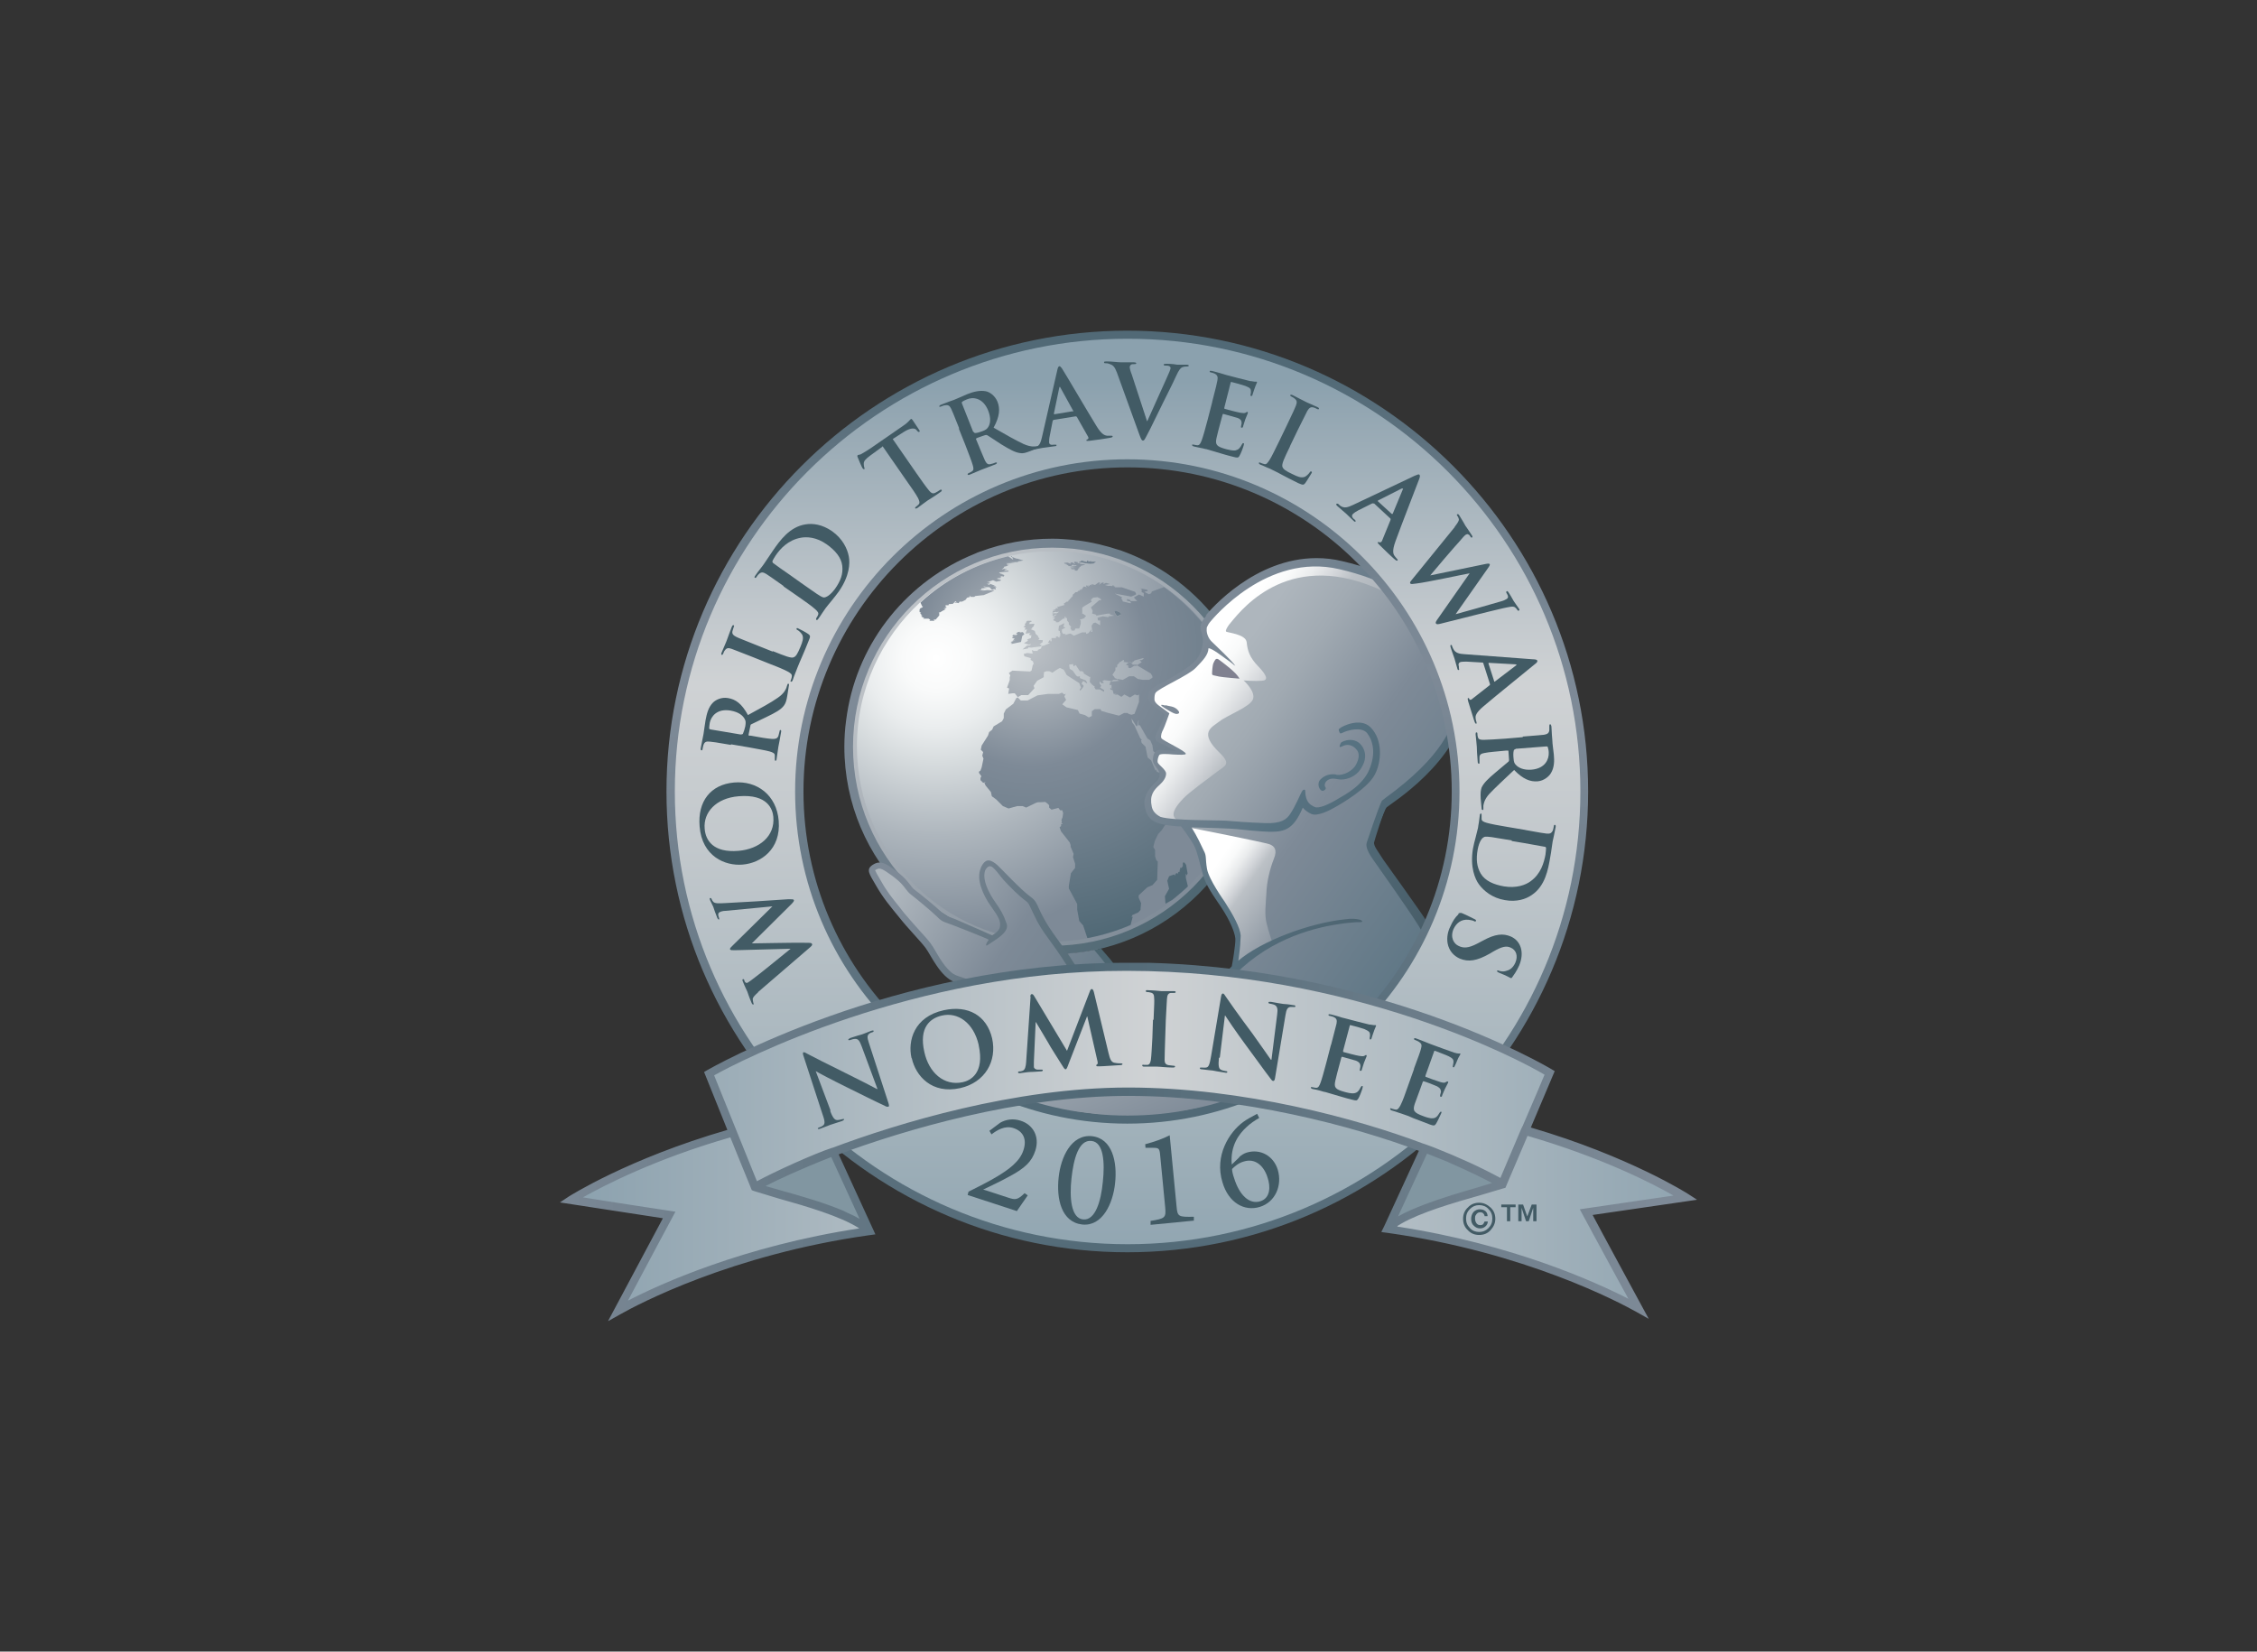 <svg xmlns="http://www.w3.org/2000/svg" xmlns:xlink="http://www.w3.org/1999/xlink" id="Layer_1" viewBox="0 0 75.62 55.34"><rect x="0" y="0" width="75.62" height="55.34" fill="#333333" stroke="none"/><defs><style>.cls-1{fill:none;}.cls-2{fill:#577281;}.cls-3{fill:#8196a1;}.cls-4{fill:url(#radial-gradient-7);}.cls-5{fill:url(#radial-gradient-6);}.cls-6{fill:url(#radial-gradient-5);}.cls-7{fill:url(#radial-gradient-4);}.cls-8{fill:url(#radial-gradient-9);}.cls-9{fill:url(#radial-gradient-8);}.cls-10{fill:url(#radial-gradient-3);}.cls-11{fill:url(#radial-gradient-2);}.cls-12{fill:#808190;}.cls-13{fill:url(#linear-gradient-8);}.cls-14{fill:url(#linear-gradient-7);}.cls-15{fill:url(#linear-gradient-5);}.cls-16{fill:url(#linear-gradient-6);}.cls-17{fill:url(#linear-gradient-9);}.cls-18{fill:url(#linear-gradient-4);}.cls-19{fill:url(#linear-gradient-3);}.cls-20{fill:url(#linear-gradient-2);}.cls-21{fill:url(#radial-gradient);}.cls-22{fill:url(#linear-gradient);}.cls-23{clip-path:url(#clippath-17);}.cls-24{clip-path:url(#clippath-19);}.cls-25{clip-path:url(#clippath-11);}.cls-26{clip-path:url(#clippath-16);}.cls-27{clip-path:url(#clippath-18);}.cls-28{clip-path:url(#clippath-10);}.cls-29{clip-path:url(#clippath-15);}.cls-30{clip-path:url(#clippath-13);}.cls-31{clip-path:url(#clippath-14);}.cls-32{clip-path:url(#clippath-12);}.cls-33{clip-path:url(#clippath-27);}.cls-34{clip-path:url(#clippath-29);}.cls-35{clip-path:url(#clippath-26);}.cls-36{clip-path:url(#clippath-28);}.cls-37{clip-path:url(#clippath-20);}.cls-38{clip-path:url(#clippath-21);}.cls-39{clip-path:url(#clippath-22);}.cls-40{clip-path:url(#clippath-23);}.cls-41{clip-path:url(#clippath-24);}.cls-42{clip-path:url(#clippath-25);}.cls-43{clip-path:url(#clippath-1);}.cls-44{clip-path:url(#clippath-3);}.cls-45{clip-path:url(#clippath-4);}.cls-46{clip-path:url(#clippath-2);}.cls-47{clip-path:url(#clippath-7);}.cls-48{clip-path:url(#clippath-6);}.cls-49{clip-path:url(#clippath-9);}.cls-50{clip-path:url(#clippath-8);}.cls-51{clip-path:url(#clippath-5);}.cls-52{fill:#4c6570;}.cls-53{fill:#7e8a97;}.cls-54{fill:url(#linear-gradient-10);}.cls-55{fill:url(#linear-gradient-11);}.cls-56{fill:url(#linear-gradient-12);}.cls-57{fill:url(#linear-gradient-13);}.cls-58{fill:url(#linear-gradient-14);}.cls-59{fill:url(#linear-gradient-15);}.cls-60{fill:url(#linear-gradient-16);}.cls-61{fill:#425b65;}.cls-62{clip-path:url(#clippath);}</style><clipPath id="clippath"><path class="cls-1" d="M32.84,18.48c-.06.02-.11.04-.17.07-2.24.9-3.91,2.92-4.29,5.37-.01.07-.02.14-.03.21-.04.29-.06.59-.06.89,0,3.84,3.12,6.96,6.96,6.96s6.96-3.12,6.96-6.96c0-3.01-1.91-5.58-4.59-6.55-.05-.02-.1-.04-.15-.05-.43-.14-.88-.25-1.34-.31-.05,0-.1-.01-.16-.02-.23-.02-.47-.04-.71-.04-.85,0-1.66.15-2.41.43"></path></clipPath><linearGradient id="linear-gradient" x1="-342.51" y1="-5.63" x2="-342.03" y2="-5.63" gradientTransform="translate(-128.18 9961.7) rotate(90) scale(29.03)" gradientUnits="userSpaceOnUse"><stop offset="0" stop-color="#7e8a97"></stop><stop offset="1" stop-color="#4c6570"></stop></linearGradient><clipPath id="clippath-1"><path class="cls-1" d="M28.58,25.02c0,3.69,2.99,6.67,6.67,6.67s6.67-2.99,6.67-6.67-2.99-6.67-6.67-6.67-6.67,2.99-6.67,6.67"></path></clipPath><linearGradient id="linear-gradient-2" x1="-340.62" y1="-6.76" x2="-340.14" y2="-6.76" gradientTransform="translate(-152.94 9499.02) rotate(90) scale(27.83)" gradientUnits="userSpaceOnUse"><stop offset="0" stop-color="#bcc1c6"></stop><stop offset=".41" stop-color="#9ba4ad"></stop><stop offset=".77" stop-color="#85919c"></stop><stop offset="1" stop-color="#7e8a97"></stop></linearGradient><clipPath id="clippath-2"><path class="cls-1" d="M33.77,18.64h0c-1.12.25-2.12.8-2.94,1.54h0c-1.3,1.2-2.12,2.92-2.12,4.83,0,3.61,2.93,6.54,6.54,6.54.41,0,.8-.04,1.19-.11.01,0,.06-.01.12-.02.38-.08.74-.19,1.09-.32.08-.03.16-.06.24-.1h0c.69-.3,1.31-.72,1.85-1.23.03-.03.05-.05.05-.05h0c1.23-1.19,2-2.86,2-4.71,0-3.61-2.93-6.54-6.54-6.54-.51,0-1,.06-1.48.17"></path></clipPath><radialGradient id="radial-gradient" cx="-348.98" cy="1.51" fx="-348.98" fy="1.51" r=".48" gradientTransform="translate(7492.52 -10.24) scale(21.38)" gradientUnits="userSpaceOnUse"><stop offset="0" stop-color="#fff"></stop><stop offset="0" stop-color="#fff"></stop><stop offset=".11" stop-color="#f9fafa"></stop><stop offset=".23" stop-color="#eaedee"></stop><stop offset=".34" stop-color="#d7dcde"></stop><stop offset=".58" stop-color="#aeb6bd"></stop><stop offset=".92" stop-color="#7e8a97"></stop><stop offset="1" stop-color="#7e8a97"></stop></radialGradient><clipPath id="clippath-3"><polygon class="cls-1" points="34.42 20.8 34.38 20.84 34.38 20.87 34.33 20.91 34.36 20.94 34.29 21.01 34.36 21.02 34.31 21.16 34.37 21.06 34.36 21.1 34.41 21.09 34.36 21.23 34.53 21.21 34.48 21.25 34.51 21.29 34.56 21.28 34.54 21.38 34.37 21.44 34.42 21.42 34.44 21.47 34.31 21.55 34.47 21.6 34.55 21.58 34.51 21.62 34.41 21.63 34.26 21.76 34.44 21.73 34.46 21.69 34.55 21.7 34.86 21.66 34.91 21.62 34.83 21.59 34.93 21.52 34.94 21.45 34.79 21.44 34.83 21.39 34.77 21.34 34.8 21.33 34.7 21.24 34.67 21.14 34.53 21.08 34.59 21.06 34.57 21.04 34.63 20.99 34.66 20.9 34.47 20.91 34.5 20.89 34.48 20.87 34.57 20.82 34.55 20.8 34.42 20.8"></polygon></clipPath><radialGradient id="radial-gradient-2" cx="-349" cy="1.59" fx="-349" fy="1.59" r=".48" gradientTransform="translate(7447.36 -11.91) scale(21.24)" gradientUnits="userSpaceOnUse"><stop offset="0" stop-color="#bcc1c6"></stop><stop offset=".13" stop-color="#aab1b8"></stop><stop offset=".38" stop-color="#7e8a97"></stop><stop offset=".6" stop-color="#70808d"></stop><stop offset=".96" stop-color="#516976"></stop><stop offset="1" stop-color="#516976"></stop></radialGradient><clipPath id="clippath-4"><polygon class="cls-1" points="34.15 21.2 34.15 21.17 34.1 21.18 34.04 21.23 34.09 21.24 34.05 21.28 33.95 21.27 33.91 21.31 33.96 21.33 33.91 21.36 33.92 21.38 34 21.4 33.92 21.47 34.01 21.46 33.86 21.51 33.9 21.53 33.86 21.55 33.92 21.55 33.88 21.58 34.21 21.51 34.25 21.31 34.32 21.25 34.27 21.18 34.18 21.19 34.17 21.16 34.15 21.2"></polygon></clipPath><radialGradient id="radial-gradient-3" cx="-349.01" cy="1.56" fx="-349.01" fy="1.56" r=".48" gradientTransform="translate(7455.26 -11.26) scale(21.27)" xlink:href="#radial-gradient-2"></radialGradient><clipPath id="clippath-5"><path class="cls-1" d="M33.9,18.63l.05.13-.17-.12c-1.12.26-2.13.8-2.94,1.55l.06.13h.04s-.03.01-.03.01v.02s-.07.03-.07.03c-.01.01-.02.03-.03.04v.09s.05.02.05.02l-.03.03.05.04h-.03s.06,0,.06,0l-.05.02.03.03h-.03s.08.01.08.01h-.07s.1.05.1.05l-.05.02h.23s-.04.01-.04.01l.06.02-.03.04h.03s.14,0,.14,0l-.03-.04h.07s.12-.14.12-.14v-.07s-.02-.02-.02-.02l.1-.03-.03-.02h.06s0-.02,0-.02l.08-.02-.04-.03h.06s0-.03,0-.03l-.06-.02h.1s-.05-.06-.05-.06l.02-.02h.07s.04-.01.04-.01l-.02-.03h.05s.11-.01.11-.01v-.03h.03l.03-.05h.05s-.06.05-.06.05h.03s.01-.01.01-.01l.09.02.03-.05h.08s.12-.06.12-.06l.05-.07.1-.03-.02-.05.05.05h.11s.04-.03.04-.03l.28-.03.36-.15-.24-.02-.21.03.12-.03h-.17s.06-.02.06-.02v-.03s.22-.03.22-.03l-.12-.02-.03-.02h.01s.2.03.2.03l.07.08h.06v-.03s.08.03.08.03l-.02-.05.04-.05-.07.02.05-.04h-.09s.05-.02.05-.02l-.14-.05-.08.03v-.03s.08-.02.08-.02h-.14s.14-.03.14-.03l-.13-.03h.07s.14-.05.14-.05l.11.05.14-.03.02-.03-.14-.04.04-.02h.21s-.13,0-.13,0l.03-.03h-.06l.07-.02-.09-.03.16.03.02-.05-.1-.02h.1s-.13-.03-.13-.03l-.05-.04.32-.03v-.03h-.15s.03-.02.03-.02h-.02s.1-.02.1-.02l-.1-.02-.09.02.09-.07h-.02s.01-.02.01-.02l.16-.04h-.06s.03-.03.03-.03l.14-.03-.18.03v-.03s.28-.04.28-.04h-.33l.43-.02v-.02s.18-.03.18-.03l-.2-.06s0,0-.01,0c-.03,0-.07-.02-.1-.03-.03-.02-.07-.03-.1-.03,0,0,0,0-.01,0"></path></clipPath><radialGradient id="radial-gradient-4" cx="-349.01" cy="1.57" fx="-349.01" fy="1.57" r=".48" gradientTransform="translate(7450.98 -11.57) scale(21.25)" xlink:href="#radial-gradient-2"></radialGradient><clipPath id="clippath-6"><polygon class="cls-1" points="36.41 18.83 36.23 18.78 36.22 18.8 36.25 18.81 36.2 18.8 36.22 18.82 36.1 18.82 36.19 18.82 36.14 18.84 36.19 18.85 36.38 18.84 36.25 18.86 36.53 18.89 36.64 18.88 36.72 18.82 36.55 18.82 36.57 18.8 36.45 18.82 36.47 18.79 36.43 18.78 36.41 18.83"></polygon></clipPath><radialGradient id="radial-gradient-5" cx="-349.01" cy="1.56" fx="-349.01" fy="1.56" r=".48" gradientTransform="translate(7455.38 -11.35) scale(21.27)" xlink:href="#radial-gradient-2"></radialGradient><clipPath id="clippath-7"><polygon class="cls-1" points="35.98 18.84 36.03 18.91 35.92 18.84 35.86 18.86 35.88 18.89 35.76 18.86 35.86 18.84 35.65 18.86 35.69 18.9 35.74 18.88 35.72 18.9 35.77 18.92 35.7 18.91 35.82 18.95 35.77 18.95 35.81 18.97 35.92 18.96 35.9 18.95 35.92 18.93 35.97 18.92 35.98 18.95 36.05 18.93 36.04 18.95 36.1 18.96 35.85 18.99 35.87 19.01 36.07 19 35.93 19.02 36.01 19.04 35.88 19.03 35.9 19.07 36.04 19.08 35.99 19.09 36.04 19.12 36.09 19.12 36.14 19.05 36.12 19.04 36.16 19.04 36.17 18.99 36.21 18.99 36.21 18.96 36.37 18.92 36.19 18.89 36.16 18.86 36.1 18.88 36.12 18.84 36.02 18.82 35.98 18.84"></polygon></clipPath><radialGradient id="radial-gradient-6" cx="-349.01" cy="1.57" fx="-349.01" fy="1.57" r=".48" gradientTransform="translate(7451.13 -11.55) scale(21.25)" xlink:href="#radial-gradient-2"></radialGradient><clipPath id="clippath-8"><path class="cls-1" d="M39.63,28.93v.1l-.06.06-.03-.02v.07s-.03.02-.03.02l.03.03-.06.04v-.03s-.02.08-.02.08l-.04-.03-.04.04v.05s-.04-.04-.04-.04l-.17.06-.06.15.06.27-.14.25.02.25.23-.13c.18-.14.38-.32.47-.4.02-.02.03-.03.05-.05l-.07-.29v-.14l.03.06.03-.06-.05-.29-.07-.1-.04.03Z"></path></clipPath><radialGradient id="radial-gradient-7" cx="-349" cy="1.58" fx="-349" fy="1.58" r=".48" gradientTransform="translate(7452.94 -11.7) scale(21.26)" xlink:href="#radial-gradient-2"></radialGradient><clipPath id="clippath-9"><path class="cls-1" d="M37.33,20.5l.07-.04.12.06.05.07-.14.07-.1-.15ZM36.95,19.56h-.03s0-.04,0-.04l-.1.08.04-.08h-.06s-.11.08-.11.08l-.13-.03.04.05-.06-.03-.08.07v-.06s-.03.05-.03.05v-.03h-.04v.03s.03.03.03.03l-.1-.03-.05.05v.03s-.08.02-.08.02h.08s-.1.02-.1.02v.03s-.03-.01-.03-.01l-.05.05h.04-.09s-.1.09-.1.09v.05s-.06.03-.06.03h.05s-.06.03-.06.03v.03s-.01-.02-.01-.02l-.02.03h.02s-.08.04-.08.04h.03s-.03.04-.03.04h-.04s-.1.07-.1.07l.03.04-.21.06h-.05s.05.05.05.05h-.09v.04s-.1,0-.1,0l.1.03-.11.02h.02s-.02.06-.02.06l.12-.03.04.02.04-.04v.03s.01,0,.01,0l-.06.04h-.15s0,.03,0,.03h.04s-.05.03-.05.03h.03s0,.05,0,.05l.07-.07h.06l-.11.07h.05s-.1.04-.1.04h.1l-.07.08.1.04v.03s.08,0,.08,0l.16-.12h.05s0-.07,0-.07l.02.02v-.04s.02.07.02.07h.04v.08l.06.07v.06s.08.09.08.09l-.03.03.04.07v.02s.1,0,.1,0l.03-.07h.13s.05-.16.05-.16v-.1s-.02-.01-.02-.01h.03s-.05-.02-.05-.02l.2-.07h-.05s.07-.06.07-.06l-.11-.08-.02.02v-.22l.07-.05.25-.15-.03-.04.02-.05.05-.02-.02-.02.17-.02.1.05.03.05h-.07s-.23.2-.23.2l-.05.04.06.12-.02.09.12.03.03.04h-.02s.39-.07.39-.07h.08s0,.03,0,.03l.14.04-.18.02-.02.03-.18-.03-.18.05.02.09h.07v.16s-.16-.09-.16-.09l-.07.02-.06.09.03.2h-.05s.03-.09.03-.09l-.12.14-.07.02v-.05h-.14l-.27.11-.11-.07h-.05s.02,0,.02,0l-.16.05.03-.04h-.09s-.04-.06-.04-.06v-.09s.12-.06.12-.06l-.07-.03.03-.12-.18.09-.02.15.05.03v.05l.03.04-.03.02.03.05h-.04s0,.06,0,.06l-.08-.05-.06.03.04.03h-.03s-.14,0-.14,0v.11s-.04-.01-.04-.01v-.06l-.08.11.07.02-.13.05-.07.03-.08.02-.02.08-.12.05.02.03h-.14s-.07-.03-.07-.03l.03.12-.18-.02-.12.03.02.08.24.07h-.03v.05l.08.05.03.12-.03-.03-.05.22-.05.03-.59-.03-.12.08.05.08-.02.06v.1s-.09.25-.09.25l.07.03-.03.18.14-.02h.08s.1.13.1.13l.12-.07h.23s.21-.23.21-.23l-.03-.08.12-.17.22-.12v-.07s.01-.1.01-.1l.08-.03h.1s.1.05.1.05l.13-.09.12-.07.13.06.1.18.42.27.06.15-.05.07.03.03.1-.13v-.05s-.06-.04-.06-.04l.02-.07.04-.03.12.08v-.03s-.04-.07-.04-.07l-.2-.08v-.06s-.07.01-.07.01l-.05-.03-.12-.17-.1-.06-.02-.14.13-.02.02.08.07-.05.14.21h.08s.07.06.07.06h-.05l.22.13h.03s-.02.17-.02.17l.08.09.1.08h-.03s.05.08.05.08h.14l.14.08v-.06s-.15-.09-.15-.09h.04s0-.05,0-.05l.03.02-.07-.1v-.07l.09.08v-.04s.04.04.04.04v-.06s.03.03.03.03l-.07-.06.07-.03.16.02h.07s-.05.07-.05.07l.12-.1h.13s0-.03,0-.03l-.08-.03-.02-.04-.06-.07.1-.15v-.14s.01.06.01.06l.05-.04v-.06s.08-.08.08-.08l-.03-.03.04.02.12-.08.03.04h-.05.04s-.02.03-.02.03l.18.02-.1.07.08.03v.07s.07.02.07.02l.13-.08h.09s0-.04,0-.04h-.14s-.05-.06-.05-.06l-.08-.03h.04s.08.04.08.04v-.07s.01.04.01.04l.06-.06.29-.08.02.02-.07.05h-.07l.07.07-.16.1.47.28.05.09v.05s-.11.07-.11.07h-.21s-.17-.03-.17-.03l-.13-.09h-.16s-.21.12-.21.12l-.18-.03v.04s.07.02.07.02l-.29.03-.03.05-.02.06h.07s0,.1,0,.1l.03.03-.07-.03v.05s.08.03.08.03l.03.12h.1s-.08.04-.08.04l.11-.02.13.08.1-.08.19.1.16-.1.09.03.05-.03v.25s-.07.19-.07.19l-.08.21-.1.03-.1-.03-.03-.03h-.12s-.17.09-.17.09l-.39-.1-.2-.06-.03-.06h-.19s-.1.07-.1.07v.16s-.1.05-.1.05l-.13-.08-.18-.05-.06-.12-.38-.09-.14-.1.13-.15-.06-.11.05-.1-.05.03-.08-.06-.1.04h-.36s-.36.05-.36.05l-.33.17h-.23s-.1-.1-.1-.1l-.05.02-.1.19-.25.19-.07.14v.15s-.03.06-.03.06l-.03.05-.28.17-.05.11-.1.08-.04.12-.21.33-.03.14.08.08-.03.12.04.1-.06.29-.04.11-.07.05.1.14-.03.06v.07l.09.09.1-.03-.06.03.04.09.18.22.03.14.15.11.22.22.19.08.29-.08h.18s.12.05.12.05l.33-.16.07-.02h.09s.15-.01.15-.01l.08.06.05.05v.08l.08.07.23-.06.06.08h.07s.03.1.03.1l-.02.13-.04.11.02.03-.02.05.05.04h-.06s0,.07,0,.07l-.05.04.05.14.19.24.1.13.03.09v.05s.1.24.1.24l-.02.11.07.22v.14s-.14.18-.14.18l-.07.42v.09s.28.52.28.52v.19l.07.38.13.15.14.42s0,0,0,0c.04,0,.08-.01.12-.02.2-.04.63-.14,1.09-.32.08-.03.16-.06.24-.1l.07-.27h-.04s.03-.06.03-.06l.2-.09.07-.08.02-.23-.08-.18v-.08s.29-.27.29-.27l.17-.07.16-.18.02-.61-.05-.05-.04-.13v-.21s-.06-.1-.06-.1l.05-.2.11-.23.12-.13.11-.17.33-.28.19-.22.12-.19.12-.3.07-.24h.05s-.03-.02-.03-.02v-.16s-.04-.02-.04-.02l-.15.06-.49.12-.12-.13h-.07s.08-.07.08-.07l-.03-.1-.19-.2-.11-.04-.03-.07-.02.03-.14-.34-.12-.1-.07-.36-.13-.13-.02-.09h.03s-.06-.07-.06-.07l-.19-.42-.08-.11-.02-.13.16.26h.03s.04-.19.04-.19h.01l-.02.16h.06l.25.44.1.07.07.16.03.2.17.14.2.37v.13l.1.31h.14l.09-.08.3-.08.08-.08.27-.1v-.07s.07-.05.07-.05l.19-.04.06-.1.08-.02.03-.09.1-.04v-.16s.06,0,.06,0l.11-.24-.12-.13-.2-.07-.06-.08v-.09s0-.08,0-.08l-.03.03-.19.23h-.21s-.05-.03-.05-.03v-.04s.01-.14.01-.14l-.05-.03-.03.16-.08-.12-.02-.11-.18-.22-.07-.09.06-.04-.03-.03h.06s.02-.07.02-.07l.07.07.04-.02.18.27.23.14.1.02.18-.07.05.03.07.14.43.06h.34s.15-.02.15-.02l.12.17h.05s.1.12.1.12l.12-.02c-.03-2.16-1.11-4.07-2.75-5.24l-.41.15-.02.06-.08.03-.15-.08.12-.03-.03-.04-.25-.05.07.03v.1s.07.03.07.03v.12s-.16-.07-.16-.07l-.17.1.11.12h-.23s.01-.03.01-.03l-.12-.04v.06s.1.02.1.02l.04.06h-.05s-.24-.06-.24-.06v-.04s-.04-.05-.04-.05l.02-.05-.24-.12.55.1.16-.07v-.03s-.03-.06-.03-.06l-.44-.15h-.22s-.07-.04-.07-.04h.07s-.1-.03-.1-.03v.03s-.07-.01-.07-.01h-.1s.02,0,.02,0l-.1-.03.17-.03-.14-.04-.08.04h.02s-.03-.03-.03-.03l.04-.02h-.07s-.03.05-.03.05Z"></path></clipPath><radialGradient id="radial-gradient-8" cx="-349.01" cy="1.57" fx="-349.01" fy="1.57" r=".48" gradientTransform="translate(7451.02 -11.56) scale(21.25)" xlink:href="#radial-gradient-2"></radialGradient><clipPath id="clippath-10"><polygon class="cls-1" points="37.33 20.5 37.43 20.65 37.57 20.58 37.52 20.52 37.39 20.46 37.33 20.5"></polygon></clipPath><radialGradient id="radial-gradient-9" cx="-349.01" cy="1.57" fx="-349.01" fy="1.57" r=".48" gradientTransform="translate(7447.89 -11.56) scale(21.25)" xlink:href="#radial-gradient-2"></radialGradient><clipPath id="clippath-11"><path class="cls-1" d="M43.65,18.79c-1.36.31-2.7,1.39-3.1,1.87-.4.48-.06.5-.11.94-.06.44-.65.9-1.13,1.17-.48.27-.75.42-.73.61.02.19.5.55.5.55,0,0-.06.21-.15.46-.1.25-.13.33-.06.42.08.1.67.38.67.38h-.55c-.36,0-.36.31-.17.54.19.23.11.34-.11.61-.23.27-.34.5-.15.88.19.38,1.15.34,1.15.34,0,0,.46.8.61,1.49.15.69.92,1.68,1.11,2.22.19.54-.11,1.22-.11,1.22-.76.88-1.24,1.9-1.5,2.59l-.09.24,6.55.33s1.87-4.05,1.68-4.37c-.23-.39-1.39-2.06-1.39-2.06l-.62-.96.52-1.32c1.89-1.62,2.73-2.49,2.52-4.7-.19-2.03-3.35-3.5-4.92-3.5-.15,0-.28.01-.39.04"></path></clipPath><linearGradient id="linear-gradient-3" x1="-342.52" y1="-5.17" x2="-342.04" y2="-5.17" gradientTransform="translate(-100.37 9577.54) rotate(90) scale(27.9)" gradientUnits="userSpaceOnUse"><stop offset="0" stop-color="#aeb6bd"></stop><stop offset=".08" stop-color="#aeb6bd"></stop><stop offset=".22" stop-color="#a1aab2"></stop><stop offset=".46" stop-color="#7f8b98"></stop><stop offset=".47" stop-color="#7e8a97"></stop><stop offset="1" stop-color="#577281"></stop></linearGradient><clipPath id="clippath-12"><path class="cls-1" d="M34.73,34.7c.03.13-.52,1.99-.54,2.32l3.97.51,3.54-.7-3.84-2.67s-3.19.25-3.14.54"></path></clipPath><linearGradient id="linear-gradient-4" x1="-338.28" y1="-11.34" x2="-337.8" y2="-11.34" gradientTransform="translate(-269.22 9204.86) rotate(90) scale(27.12)" gradientUnits="userSpaceOnUse"><stop offset="0" stop-color="#aeb6bd"></stop><stop offset=".18" stop-color="#aeb6bd"></stop><stop offset=".57" stop-color="#7e8a97"></stop><stop offset=".7" stop-color="#788693"></stop><stop offset=".87" stop-color="#687c8a"></stop><stop offset="1" stop-color="#577281"></stop></linearGradient><clipPath id="clippath-13"><path class="cls-1" d="M32.94,29.58c.09.39.62,1.1.68,1.34.06.24-.39.51-.39.51,0,0-.95-.36-1.46-.6-.51-.24-.98-.74-1.31-1.07-.33-.33-.89-.74-1.07-.74s-.24.24-.09.45c.15.21.89,1.28,1.19,1.58.3.3.74.92.98,1.34.24.42.69.54,1.73.89,1.04.36,1.16.8,1.22,1.1.03.13.01.53,0,.87l1.9.41h1.42s-.18-1.83-.18-1.83c0,0-.12-1-.18-1.18-.06-.18-.6-.85-.6-.85-.46.12-1.14.16-1.14.16,0,0-.8-1.25-.95-1.51-.15-.27-.92-.95-1.28-1.34-.09-.1-.18-.14-.25-.14-.2,0-.29.33-.23.62"></path></clipPath><linearGradient id="linear-gradient-5" x1="-340.37" y1="-3.23" x2="-339.89" y2="-3.23" gradientTransform="translate(-38.71 7633.31) rotate(90) scale(22.35)" xlink:href="#linear-gradient-4"></linearGradient><clipPath id="clippath-14"><path class="cls-1" d="M39.77,27.72s.45.77.5,1.05c.05.28.13.62.34.94.21.32.8,1.36.84,1.54.04.18-.06,1.21-.06,1.21l1.24-.88s-.12-.34-.19-.63c-.08-.3-.03-.65-.01-1.02.01-.37.12-.83.25-1.15.13-.32.01-.43-.14-.49-.15-.06-2.72-.57-2.75-.57Z"></path></clipPath><linearGradient id="linear-gradient-6" x1="-327.67" y1="13.31" x2="-327.19" y2="13.31" gradientTransform="translate(167.75 3141.87) rotate(90) scale(9.5)" gradientUnits="userSpaceOnUse"><stop offset="0" stop-color="#fff"></stop><stop offset="0" stop-color="#fff"></stop><stop offset=".07" stop-color="#f9fafa"></stop><stop offset=".14" stop-color="#eaeced"></stop><stop offset=".22" stop-color="#d1d4d8"></stop><stop offset=".28" stop-color="#bcc1c6"></stop><stop offset=".79" stop-color="#7e8a97"></stop><stop offset="1" stop-color="#7e8a97"></stop></linearGradient><clipPath id="clippath-15"><path class="cls-1" d="M40.89,20.3c-.62.59-.56.75-.5,1.01.05.26-.01.53-.18.8-.17.27-.93.67-1.16.77-.23.1-.47.31-.44.53.03.22.49.49.49.49,0,0-.13.34-.26.61-.13.27-.03.24.04.31.06.06.7.37.7.37,0,0-.34,0-.57-.01-.23-.01-.25.03-.27.14-.03.13.06.35.16.49.09.14-.01.32-.12.47-.1.14-.43.4-.23.89.19.49,1.27.38,1.27.38-.75-.03-.53-.43-.16-.81.17-.18.81-.65,1.09-.86.27-.22.53-.25.12-.65-.72-.69-.28-.85-.01-1.06.27-.21,1.02-.48,1.12-.74.1-.26-.31-.63-.31-.63,0,0,.39.03.61.01.22-.01.18-.17-.12-.48-.3-.31-.36-.53-.39-.81-.03-.28-.67-.32-.69-.36-.03-.04.05-.16.1-.23.28-.32,1.72-2.39,4.59-1.36,3.26,1.17,3.29,3.77,3.29,3.77.17-1.25-.68-3.42-3.4-4.26-.58-.18-1.1-.25-1.57-.25-1.72,0-2.71,1-3.19,1.47"></path></clipPath><linearGradient id="linear-gradient-7" x1="-338.14" y1=".43" x2="-337.66" y2=".43" gradientTransform="translate(51.37 6085.99) rotate(90) scale(17.94)" xlink:href="#linear-gradient-6"></linearGradient><clipPath id="clippath-16"><path class="cls-1" d="M40.43,20.61c-.33.4-.18.46-.13.78,0,0,.04.44-.25.75-.22.24-.68.49-.99.67-.31.18-.53.24-.57.41-.04.18-.09.27.36.57l.18.16c-.05.15-.06.17-.17.4-.1.21-.25.42-.06.51.19.09.59.3.59.3,0,0-.46-.03-.54-.03s-.18.06-.21.21c-.02.13-.04.2.11.38.15.18.13.34-.01.47-.15.13-.48.47-.38.87.1.43.32.57,1.11.63.03,0,.06,0,.1,0,.02.02.36.47.46.69.1.22.16.53.27.91.1.38.35.71.63,1.13.28.43.44.81.46,1.03.01.21-.1.84-.12.93-.05.05-.1.1-.15.15-.05.05-.17.17-.23.25-.59.73-1.01,1.56-1.28,2.21-.03.07-.15.38-.17.45h.16l.3-.07c.03-.08.14-.4.15-.42.35-.87.65-1.54,1.13-2.08,1.17-1.33,2.71-1.76,3.64-1.9.25-.04.46-.06.61-.07.02,0,.04,0,.05,0,.08,0,.16,0,.16-.02.01-.04-.09-.07-.11-.07-.09-.02-.23-.04-.44-.01-1.26.13-2.85.75-3.6,1.39.03-.22.07-.5.07-.67,0-.02.01-.16.01-.17-.02-.27-.25-.69-.54-1.14,0,0-.53-.74-.59-1.1-.06-.36-.01-.42-.1-.59-.09-.19-.22-.48-.42-.8.38.01,1.36.04,1.51.06.18.02.82.09,1.16.09.47,0,.76-.1,1.06-.81,0,0,.07.11.28.21.2.1.62-.12.78-.21.29-.16,1.12-.66,1.35-1.1.23-.43.28-1.17-.14-1.59-.35-.35-.97-.02-1.01.02-.07.05-.07.05-.03.15.02.05.05.04.13,0,.1-.05.6-.22.8.03.2.27.29.68.07,1.21-.22.54-.82.85-.99.95-.38.24-.72.37-.84.31-.14-.07-.31-.14-.32-.55,0-.05-.07-.04-.11.03-.05.08-.21.48-.39.75-.12.18-.29.33-.84.31-.6-.02-1.02-.06-1.29-.08-.26-.02-1.82,0-2.22-.13-.17-.09-.26-.2-.29-.34-.08-.38.06-.55.26-.73.12-.11.22-.24.22-.38,0-.13-.25-.29-.28-.37-.02-.08.02-.2.05-.25.03-.05.25-.04.47-.02.21.01.41.02.42-.02.02-.09-.79-.45-.82-.53-.03-.08.02-.21.06-.28.04-.07.21-.55.21-.55,0,0-.28-.21-.3-.22-.22-.15-.2-.23-.2-.28,0-.07.01-.15.04-.19.12-.16,1.11-.58,1.35-.84.24-.25.41-.42.42-.65.12,0,.49.29.59.36.07.05.24.17.25.19.02.01.06.04.06.04-.12-.18-.65-.67-.8-.82-.11-.11-.17-.28-.16-.41,0-.03,0-.05.01-.07.02-.05.06-.12.12-.19.08-.09,1.89-2.31,4.31-1.75,1.47.34,2.56.95,3.24,1.82.49.63.75,1.38.75,2.2,0,.15,0,.31-.03.47-.09.76-.52,1.8-2.39,3.16l-.14.11c-.12.23-.5,1.38-.5,1.38-.04.1-.03.25.19.57.07.1,1.24,1.75,1.54,2.24.35.56,2.03,3.86,2.03,3.86l.25-.29s-1.91-3.55-2.05-3.78c-.16-.26-1.41-2-1.41-2-.16-.26-.34-.47-.31-.59.03-.12.32-1.07.42-1.17.1-.1,2.44-1.52,2.67-3.51.23-1.99-.9-3.99-4.17-4.74-.29-.07-.57-.1-.85-.1-2.07,0-3.55,1.72-3.72,1.93"></path></clipPath><linearGradient id="linear-gradient-8" x1="-343.76" y1="-6.64" x2="-343.28" y2="-6.64" gradientTransform="translate(-175.1 11364.38) rotate(90) scale(33)" gradientUnits="userSpaceOnUse"><stop offset="0" stop-color="#7e8a97"></stop><stop offset=".12" stop-color="#788693"></stop><stop offset=".27" stop-color="#687c8a"></stop><stop offset=".38" stop-color="#577281"></stop><stop offset=".98" stop-color="#40525b"></stop><stop offset="1" stop-color="#40525b"></stop></linearGradient><clipPath id="clippath-17"><path class="cls-1" d="M32.86,29.09c-.16.37.07.89.33,1.26.26.37.35.5.31.72-.03.15-.26.27-.26.27,0,0-.88-.39-1.23-.54-.35-.14-.3-.08-.47-.24-.16-.16-.77-.66-.89-.74-.12-.08-.21-.31-.53-.56-.32-.24-.57-.47-.85-.3-.28.16-.15.31.08.71.24.42.47.69.78,1.07.3.38.7.78.88,1.02.18.24.5.99.99,1.15.49.16,1.81.65,2.07.93.22.23.34.24.26,1.32l.2.07c.01-.2.02-.44.02-.55,0-.54-.08-.75-.27-.94l-.06-.06c-.36-.39-2.09-.97-2.16-.99-.29-.1-.55-.53-.71-.81-.06-.11-.12-.2-.17-.27-.09-.12-.23-.28-.39-.45-.16-.18-.34-.38-.5-.57l-.14-.18c-.24-.3-.43-.53-.62-.87l-.07-.12c-.06-.1-.12-.21-.14-.26,0,0,.02-.02.05-.03.12-.07.22,0,.53.22l.09.07c.17.13.27.25.35.36.06.08.12.15.2.21.1.07.69.56.85.72.14.14.18.16.32.21l.22.08s1.19.46,1.2.49c-.1.11-.13.25-.03.17.18-.13.73-.41.63-.7-.1-.3-.21-.49-.39-.74-.17-.24-.36-.6-.36-.87,0-.08.01-.15.04-.21.12-.2.23-.1.32,0,.1.1.18.23.29.35.21.23.51.53.73.69.12.09.12.14.21.32.1.19.17.43.55.94.83,1.13.95,1.49.97,1.65.02.16.09,1.56.13,2.48l.31.05c-.06-.81-.17-2.29-.19-2.49-.04-.35-.21-.71-.94-1.7-.73-1-.54-1.14-.87-1.38-.33-.24-.91-.87-1.11-1.06-.1-.09-.21-.16-.3-.16s-.18.07-.26.25"></path></clipPath><linearGradient id="linear-gradient-9" x1="-339.48" y1="-2.18" x2="-339" y2="-2.18" gradientTransform="translate(-11.72 6984.97) rotate(90) scale(20.49)" gradientUnits="userSpaceOnUse"><stop offset="0" stop-color="#7e8a97"></stop><stop offset=".3" stop-color="#687985"></stop><stop offset=".66" stop-color="#536a75"></stop><stop offset=".9" stop-color="#4c6570"></stop><stop offset="1" stop-color="#4c6570"></stop></linearGradient><clipPath id="clippath-18"><rect class="cls-1" x="18.76" y="11.08" width="38.09" height="33.18"></rect></clipPath><clipPath id="clippath-19"><path class="cls-1" d="M26.78,26.52c0-6.07,4.92-11,11-11s11,4.92,11,11-4.92,10.99-11,10.99-11-4.92-11-10.99M22.47,26.52c0,8.45,6.85,15.3,15.3,15.3s15.31-6.85,15.31-15.3-6.85-15.31-15.31-15.31-15.3,6.85-15.3,15.31"></path></clipPath><linearGradient id="linear-gradient-10" x1="-344.74" y1="-15.28" x2="-344.26" y2="-15.28" gradientTransform="translate(-937.89 22017.55) rotate(90) scale(63.83)" gradientUnits="userSpaceOnUse"><stop offset="0" stop-color="#8ba1ae"></stop><stop offset=".05" stop-color="#97a9b4"></stop><stop offset=".24" stop-color="#bfc6cb"></stop><stop offset=".33" stop-color="#cfd2d4"></stop><stop offset=".51" stop-color="#c2c8cc"></stop><stop offset=".83" stop-color="#9fb0b9"></stop><stop offset="1" stop-color="#8ba1ae"></stop></linearGradient><clipPath id="clippath-20"><path class="cls-1" d="M22.61,26.52c0-8.36,6.8-15.17,15.17-15.17s15.17,6.8,15.17,15.17-6.81,15.17-15.17,15.17-15.17-6.8-15.17-15.17M22.33,26.52c0,8.51,6.93,15.44,15.44,15.44s15.44-6.93,15.44-15.44-6.93-15.44-15.44-15.44-15.44,6.93-15.44,15.44"></path></clipPath><linearGradient id="linear-gradient-11" x1="-344.79" y1="-15.28" x2="-344.31" y2="-15.28" gradientTransform="translate(-946.48 22216.82) rotate(90) scale(64.4)" gradientUnits="userSpaceOnUse"><stop offset="0" stop-color="#516976"></stop><stop offset=".14" stop-color="#697a87"></stop><stop offset=".26" stop-color="#788693"></stop><stop offset=".37" stop-color="#7e8a97"></stop><stop offset="1" stop-color="#516976"></stop></linearGradient><clipPath id="clippath-21"><path class="cls-1" d="M26.92,26.52c0-5.99,4.87-10.86,10.86-10.86s10.86,4.87,10.86,10.86-4.87,10.86-10.86,10.86-10.86-4.87-10.86-10.86M26.64,26.52c0,6.14,4.99,11.13,11.13,11.13s11.13-4.99,11.13-11.13-4.99-11.13-11.13-11.13-11.13,4.99-11.13,11.13"></path></clipPath><linearGradient id="linear-gradient-12" x1="-342.72" y1="-15.43" x2="-342.24" y2="-15.43" gradientTransform="translate(-678.81 15926.76) rotate(90) scale(46.43)" xlink:href="#linear-gradient-11"></linearGradient><clipPath id="clippath-22"><rect class="cls-1" x="18.76" y="11.08" width="38.09" height="33.18"></rect></clipPath><clipPath id="clippath-23"><path class="cls-1" d="M51.1,37.84l-.76,1.8h0c-.97.32-3.15.82-3.86,1.49h.01c4.13.58,7.23,2,8.41,2.66l-1.75-3.23,3.33-.48s-1.95-1.26-5.37-2.24h0Z"></path></clipPath><linearGradient id="linear-gradient-13" x1="-349.83" y1="-10.74" x2="-349.35" y2="-10.74" gradientTransform="translate(27810.16 894.15) scale(79.44)" gradientUnits="userSpaceOnUse"><stop offset="0" stop-color="#8ba1ae"></stop><stop offset=".5" stop-color="#cfd2d4"></stop><stop offset="1" stop-color="#8ba1ae"></stop></linearGradient><clipPath id="clippath-24"><rect class="cls-1" x="18.76" y="11.08" width="38.09" height="33.18"></rect></clipPath><clipPath id="clippath-25"><path class="cls-1" d="M24.51,37.91c-3.42.98-5.37,2.24-5.37,2.24l3.29.5-1.71,3.21c1.18-.67,4.28-2.09,8.41-2.67h.01s0,0,0,0c-.71-.68-2.87-1.15-3.84-1.47h0s-.74-1.83-.74-1.83h-.05Z"></path></clipPath><linearGradient id="linear-gradient-14" x1="-349.84" y1="-10.75" x2="-349.36" y2="-10.75" gradientTransform="translate(27810.42 894.52) scale(79.44)" xlink:href="#linear-gradient-13"></linearGradient><clipPath id="clippath-26"><rect class="cls-1" x="18.76" y="11.08" width="38.09" height="33.18"></rect></clipPath><clipPath id="clippath-27"><path class="cls-1" d="M37.72,32.4c-7.86,0-13.96,3.58-13.96,3.58l1.53,3.8s5.78-3.2,12.51-3.2c5.88,0,11.05,2.26,12.54,3.1l1.58-3.72s-5.83-3.55-14.18-3.56h-.03Z"></path></clipPath><linearGradient id="linear-gradient-15" x1="-349.84" y1="-10.68" x2="-349.36" y2="-10.68" gradientTransform="translate(27810.76 884.84) scale(79.44)" xlink:href="#linear-gradient-13"></linearGradient><clipPath id="clippath-28"><path class="cls-1" d="M28.42,40.65s-.05-.02-.08-.04c-.02,0-.04-.02-.06-.03-.63-.27-1.42-.5-2.11-.69,0,0-.27-.08-.52-.15.39-.2,1.15-.56,2.2-.97.08.18.68,1.48.95,2.07-.12-.07-.24-.13-.38-.19M47.8,38.65c.18.07.36.14.53.21.1.04.2.08.3.13.6.26,1.06.49,1.36.65-.23.07-.49.15-.49.15-.56.16-1.19.35-1.75.56-.34.13-.65.26-.91.41.28-.6.89-1.93.97-2.1M22.63,40.6s-2.51-.38-3.1-.48c.68-.38,2.4-1.28,4.94-2.01.06.16.48,1.18.65,1.6.04.11.07.17.07.17h0s0,0,0,0l.05.02.06.02.79.24c.89.25,2.07.59,2.7,1-3.87.59-6.67,1.86-7.75,2.42.32-.61,1.59-2.98,1.59-2.98M46.82,41.08s.09-.06.13-.08c.66-.38,1.76-.7,2.61-.94l.77-.23.11-.03h0s0,0,0,0l.07-.17.67-1.57c2.51.73,4.21,1.61,4.89,2-.6.09-3.14.46-3.14.46,0,0,1.29,2.39,1.63,3-1.09-.56-3.88-1.83-7.74-2.42M23.93,36.03c.77-.43,6.64-3.51,13.82-3.5,7.6,0,13.26,3.03,14,3.48-.04.1-.38.9-.73,1.71l-.05.1s-.55,1.29-.7,1.65c-.66-.36-1.39-.69-2.22-1.02-.09-.03-.18-.07-.27-.1,0,0,0,0,0,0,0,0,0,0,0,0l-.12-.04c-2.15-.81-5.99-1.87-9.86-1.87-3.8,0-7.73,1.2-9.91,2.02h-.01c-.61.2-1.91.79-2.52,1.12-.11-.27-1.35-3.34-1.43-3.54M37.72,32.26c-7.81,0-13.97,3.57-14.03,3.6l-.1.06.78,1.94c-3.34.97-5.29,2.22-5.31,2.23l-.3.2s3.11.48,3.45.53c-.16.3-1.84,3.45-1.84,3.45l.41-.23c.58-.33,3.72-2,8.33-2.65.08-.01.15-.02.22-.03l-1.23-2.68c2.15-.8,6-1.96,9.7-1.96,3.81,0,7.62,1.04,9.74,1.84l-1.16,2.52h0l-.1.2s.1.02.21.03c4.61.65,7.75,2.32,8.34,2.65l.41.23s-1.72-3.17-1.88-3.48c.34-.05,3.5-.51,3.5-.51l-.31-.2s-1.95-1.25-5.26-2.22l.8-1.89-.1-.06c-.05-.03-5.96-3.57-14.25-3.58h-.03Z"></path></clipPath><linearGradient id="linear-gradient-16" x1="-349.83" y1="-10.71" x2="-349.35" y2="-10.71" gradientTransform="translate(27807.81 888.64) scale(79.44)" gradientUnits="userSpaceOnUse"><stop offset="0" stop-color="#7e8a97"></stop><stop offset=".5" stop-color="#516976"></stop><stop offset="1" stop-color="#7e8a97"></stop></linearGradient><clipPath id="clippath-29"><rect class="cls-1" x="18.76" y="11.08" width="38.09" height="33.18"></rect></clipPath></defs><g class="cls-62"><rect class="cls-22" x="25.56" y="15.32" width="19.39" height="19.39" transform="translate(-5.46 39.54) rotate(-55)"></rect></g><g class="cls-43"><rect class="cls-20" x="25.81" y="15.58" width="18.87" height="18.87" transform="translate(-7.36 32.25) rotate(-45)"></rect></g><g class="cls-46"><rect class="cls-21" x="28.71" y="18.48" width="13.08" height="13.08"></rect></g><g class="cls-44"><rect class="cls-11" x="34.26" y="20.8" width=".68" height=".96"></rect></g><g class="cls-45"><rect class="cls-10" x="33.86" y="21.16" width=".46" height=".42"></rect></g><g class="cls-51"><rect class="cls-7" x="30.79" y="18.63" width="3.53" height="2.2"></rect></g><g class="cls-48"><rect class="cls-6" x="36.1" y="18.78" width=".62" height=".11"></rect></g><g class="cls-47"><rect class="cls-5" x="35.65" y="18.82" width=".72" height=".3"></rect></g><g class="cls-50"><rect class="cls-4" x="39.02" y="28.9" width=".78" height="1.4"></rect></g><g class="cls-49"><rect class="cls-9" x="32.8" y="19.5" width="8.99" height="11.95"></rect></g><g class="cls-28"><rect class="cls-8" x="37.33" y="20.46" width=".24" height=".19"></rect></g><g class="cls-25"><rect class="cls-19" x="33.73" y="17.92" width="20.06" height="18.57" transform="translate(-3.63 47.45) rotate(-55)"></rect></g><g class="cls-32"><rect class="cls-18" x="33.83" y="32.94" width="8.22" height="5.82" transform="translate(-10.25 15.78) rotate(-20.77)"></rect></g><g class="cls-30"><rect class="cls-15" x="28.24" y="26.87" width="10.41" height="10.88" transform="translate(-12.2 41.18) rotate(-55)"></rect></g><g class="cls-31"><rect class="cls-16" x="38.47" y="27.49" width="5.62" height="5.2" transform="translate(-7.05 46.64) rotate(-55)"></rect></g><g class="cls-29"><rect class="cls-14" x="36.93" y="16.04" width="13.7" height="14.13" transform="translate(-.26 45.72) rotate(-55)"></rect></g><g class="cls-26"><rect class="cls-13" x="33.79" y="17.36" width="20.52" height="19.21" transform="translate(-3.31 47.58) rotate(-55)"></rect></g><g class="cls-23"><rect class="cls-17" x="27.8" y="27.17" width="9.93" height="10.11" transform="translate(-12.43 40.58) rotate(-55)"></rect></g><g class="cls-27"><path class="cls-2" d="M44.76,25.95c-.22-.03-.4.04-.53.18-.12.14-.02.36.08.37.06,0,.14-.07.1-.12-.05-.06-.03-.19.11-.26.14-.07.28,0,.42,0,.21,0,.49-.11.64-.34.11-.17.25-.43.08-.74-.23-.4-.71-.21-.74-.14-.08.18-.02.14.09.09.11-.05.3-.06.46.15.11.15.03.37-.06.52-.09.14-.36.34-.64.3"></path><path class="cls-12" d="M41.33,22.5c-.1-.1-.42-.35-.51-.41-.09-.05-.12.04-.16.12-.04.08-.05.31-.05.37,0,.05.06.05.24.09.08.02.68.07.68.07-.02-.04-.09-.14-.2-.24"></path><path class="cls-53" d="M39.04,23.64c-.14-.04-.14-.02-.13,0,0,.02.19.14.32.21.13.07.18.08.22.07.04-.01.11-.03-.01-.15-.12-.11-.25-.1-.39-.14"></path><path class="cls-52" d="M36.9,31.78l-.24.05s.49.56.56.73c.06.15.21.53.3,2.5,0,.04.04.59.04.63l.29-.09c-.05-.56-.17-1.84-.33-2.77-.09-.52-.36-.71-.63-1.05"></path></g><g class="cls-24"><rect class="cls-54" x="22.47" y="11.22" width="30.61" height="30.61"></rect></g><g class="cls-37"><rect class="cls-55" x="22.33" y="11.08" width="30.88" height="30.88"></rect></g><g class="cls-38"><rect class="cls-56" x="26.64" y="15.39" width="22.26" height="22.26"></rect></g><g class="cls-39"><path class="cls-61" d="M25.4,33.25c-.1.09-.16.15-.18.21,0,.04.01.11.02.14.01.03.02.05,0,.06-.02,0-.04-.01-.06-.06-.07-.16-.13-.34-.14-.37-.01-.03-.08-.16-.15-.34-.02-.04-.02-.07,0-.08.03-.01.04.01.05.04,0,.02.02.06.04.07.02.02.05.02.08,0,.04-.02.13-.09.26-.19.19-.14,1.02-.82,1.17-.94h0s-1.88.05-1.88.05c-.1,0-.13,0-.15-.03-.01-.04.03-.07.11-.15l1.31-1.29h0c-.23.02-1.16.11-1.57.15-.08,0-.15.02-.19.04-.05.02-.08.07-.03.19.01.03.01.06,0,.06-.02,0-.04-.01-.06-.06-.07-.17-.11-.3-.12-.33,0-.02-.07-.15-.12-.26-.01-.03-.02-.06,0-.07.02,0,.04,0,.05.03.01.03.03.07.06.1.06.06.2.05.4.04.45-.02,1.58-.09,2.12-.13.12,0,.17,0,.18.03.01.03-.02.07-.11.16l-1.3,1.29h0c.18,0,1.46-.03,1.81-.02.15,0,.2,0,.21.05.01.03-.02.06-.09.12l-1.72,1.48Z"></path><path class="cls-61" d="M24.88,28.97c-.58.05-1.36-.27-1.44-1.28-.07-.84.37-1.4,1.15-1.47.77-.07,1.43.42,1.5,1.28.08.97-.61,1.42-1.21,1.47M24.75,26.68c-.76.06-1.19.54-1.14,1.09.03.39.29.81,1.13.74.7-.06,1.23-.49,1.17-1.14-.02-.24-.18-.77-1.16-.69"></path><path class="cls-61" d="M24.49,24.96c-.51-.09-.6-.1-.71-.11-.11-.01-.17,0-.21.11-.01.03-.02.08-.03.13,0,.04-.02.06-.04.05-.02,0-.03-.03-.02-.08.03-.18.08-.39.09-.46.02-.11.05-.37.07-.47.04-.21.09-.43.25-.59.08-.08.27-.19.5-.15.25.04.46.18.67.57.42-.23.76-.41,1-.58.22-.15.27-.29.29-.34.01-.04.02-.07.03-.09,0-.03.02-.04.03-.04.03,0,.03.03.02.07l-.05.32c-.03.19-.06.27-.12.35-.1.13-.28.23-.57.37-.21.1-.46.22-.52.25-.02.01-.03.03-.03.06l-.06.29s0,.03.02.03h.05c.31.06.57.1.72.11.1,0,.17,0,.21-.1.01-.05.03-.12.04-.16,0-.03.02-.04.03-.04.02,0,.03.03.02.07-.03.19-.08.44-.09.49-.01.06-.04.28-.06.41,0,.04-.02.07-.04.06-.02,0-.02-.02-.02-.06,0-.05,0-.09,0-.12,0-.07-.07-.1-.17-.13-.14-.04-.4-.08-.71-.14l-.59-.1ZM24.82,24.61s.05,0,.07-.02c.03-.07.06-.16.08-.25.02-.13.02-.18-.02-.25-.06-.11-.19-.23-.47-.28-.47-.08-.66.21-.7.41-.01.08-.02.14-.02.18,0,.02.01.03.04.04l1.01.17Z"></path><path class="cls-61" d="M25.9,21.82c.4.16.62.25.7.2.07-.03.12-.11.22-.35.07-.17.11-.29.06-.4-.03-.05-.1-.13-.16-.16-.03-.01-.04-.03-.03-.05,0-.02.03-.02.06,0,.03.01.26.13.34.19.06.05.07.07,0,.23-.09.23-.16.39-.22.53-.06.14-.11.25-.16.38-.01.03-.04.1-.07.18-.03.07-.06.16-.08.22-.02.04-.03.06-.06.05-.02,0-.02-.02,0-.06.02-.05.03-.09.03-.12.01-.07-.05-.11-.14-.16-.13-.07-.37-.17-.66-.28l-.55-.22c-.48-.19-.57-.22-.67-.26-.11-.04-.17-.03-.23.06-.02.02-.03.06-.05.1-.01.03-.03.05-.05.04-.02,0-.02-.03,0-.08.06-.15.15-.34.18-.43.03-.08.11-.31.16-.43.02-.04.03-.06.06-.05.02,0,.02.03,0,.07-.01.03-.03.09-.04.13-.02.09.03.14.13.19.1.05.19.08.66.27l.55.22Z"></path><path class="cls-61" d="M26.26,19.64c-.42-.3-.5-.35-.59-.41-.1-.06-.16-.07-.24,0-.02.02-.06.06-.08.1-.02.03-.04.04-.06.03-.02-.01-.01-.04.02-.08.1-.15.24-.31.29-.39.06-.09.18-.27.29-.43.24-.35.57-.81,1.1-.89.24-.04.56,0,.89.23.35.25.51.58.56.85.04.22.03.64-.33,1.16-.07.1-.16.21-.24.31-.08.1-.16.19-.21.26-.02.03-.06.09-.11.16-.04.06-.09.14-.13.19-.02.04-.05.05-.07.04-.01-.01-.01-.03,0-.06.03-.04.05-.08.06-.11.03-.06-.02-.12-.1-.19-.11-.1-.32-.25-.58-.43l-.49-.34ZM26.81,19.51c.29.21.51.35.56.39.07.05.19.12.23.12.08,0,.21-.07.37-.28.2-.28.28-.51.25-.78-.03-.28-.24-.52-.52-.72-.35-.25-.68-.26-.88-.22-.42.08-.68.37-.83.59-.04.06-.1.16-.11.19,0,.03,0,.05.03.07.09.07.33.24.55.39l.35.25Z"></path><path class="cls-61" d="M29.56,14.97l-.41.3c-.16.12-.21.18-.21.27,0,.06.01.1.02.13.01.03.01.04,0,.05-.02.01-.03,0-.06-.03-.03-.04-.15-.33-.16-.36-.02-.04-.02-.06,0-.08.02-.02.07,0,.14-.05.09-.05.2-.12.29-.18l1.1-.76c.09-.06.14-.11.18-.15.04-.04.05-.06.07-.07.02-.01.03,0,.06.04.04.06.17.26.22.33.02.03.02.05,0,.06-.02.01-.04,0-.07-.03l-.02-.03c-.06-.07-.19-.09-.44.07l-.36.23.79,1.14c.18.26.33.47.43.59.06.07.12.12.21.07.04-.02.11-.06.15-.09.03-.02.05-.02.06,0,.01.02,0,.04-.03.06-.18.13-.36.24-.44.29-.06.04-.23.17-.34.25-.04.02-.06.03-.08.01,0-.01,0-.03.03-.05.04-.03.07-.06.09-.08.05-.05.02-.12-.02-.21-.07-.13-.22-.35-.4-.6l-.79-1.14Z"></path><path class="cls-61" d="M32.14,14.36c-.19-.48-.23-.57-.27-.66-.05-.1-.09-.14-.21-.12-.03,0-.08.02-.13.04-.03.01-.06.02-.06,0,0-.02.01-.04.06-.06.17-.07.37-.14.43-.16.11-.04.34-.15.44-.19.2-.08.42-.14.63-.1.11.02.3.13.39.35.09.23.08.49-.13.87.42.24.75.43,1.01.55.25.11.39.08.44.07.04,0,.07-.02.09-.03.03,0,.04,0,.05.01.01.03,0,.04-.05.06l-.3.12c-.18.07-.26.09-.36.07-.16-.02-.34-.12-.62-.29-.19-.12-.42-.28-.48-.31-.02-.01-.04,0-.07,0l-.28.1s-.02.02-.02.04l.02.04c.12.29.22.54.28.67.05.09.09.15.19.12.05-.01.12-.03.16-.05.03-.01.04,0,.05,0,0,.02,0,.04-.05.06-.18.07-.42.16-.47.18-.06.02-.25.11-.38.16-.04.02-.07.02-.08,0,0-.02,0-.03.04-.05.05-.02.08-.04.11-.06.06-.04.05-.11.02-.21-.04-.14-.14-.39-.25-.68l-.22-.55ZM32.61,14.46s.03.04.05.05c.08,0,.17-.03.25-.06.13-.05.16-.08.2-.14.07-.11.1-.29,0-.55-.18-.45-.53-.46-.71-.38-.08.03-.13.06-.16.08-.02.02-.02.03-.01.06l.38.96Z"></path><path class="cls-61" d="M35.3,14.07s-.02.01-.03.03l-.1.51c-.02.09-.02.17-.02.21,0,.06.05.1.15.08h.05s.05,0,.05.01c0,.03-.02.04-.05.04-.11.02-.25.03-.36.05-.04,0-.22.04-.39.07-.04,0-.07,0-.07-.02,0-.02,0-.03.04-.03.03,0,.08-.02.1-.02.15-.04.2-.17.24-.35l.51-2.23c.02-.1.04-.14.07-.15.03,0,.05.02.1.09.11.17.86,1.45,1.15,1.92.17.28.28.31.35.32.05,0,.1,0,.14,0,.03,0,.04,0,.05.02,0,.03-.02.04-.15.06-.12.02-.36.06-.63.09-.06,0-.1.01-.1-.01,0-.02,0-.03.04-.04.02-.01.04-.04.02-.08l-.38-.67s-.02-.02-.04-.02l-.75.12ZM35.95,13.79s.02-.01.01-.02l-.43-.78s-.01-.03-.02-.03c-.01,0-.01.02-.02.03l-.18.87s0,.02.02.02l.61-.1Z"></path><path class="cls-61" d="M37.41,12.46c-.07-.19-.13-.23-.25-.27-.05-.02-.1-.02-.13-.02-.03,0-.04-.01-.04-.03,0-.03.04-.03.09-.03.18,0,.37.03.49.03.08,0,.25,0,.42,0,.04,0,.08.01.08.03,0,.02-.02.03-.05.03-.05,0-.1,0-.13.02-.02.02-.03.04-.04.07,0,.04.02.14.07.26l.51,1.56h.01c.16-.37.65-1.43.74-1.65.02-.04.03-.09.04-.12,0-.03-.01-.05-.04-.07-.04-.02-.09-.02-.13-.02-.03,0-.06,0-.06-.03,0-.03.03-.03.1-.03.17,0,.31.02.35.03.06,0,.22,0,.32,0,.04,0,.07.01.07.03,0,.02-.02.03-.06.03-.03,0-.1,0-.17.03-.05.03-.1.08-.2.3-.14.31-.24.49-.44.9-.24.48-.41.85-.5,1.01-.1.19-.12.25-.17.24-.04,0-.06-.05-.12-.21l-.76-2.1Z"></path><path class="cls-61" d="M40.62,13.44c.13-.5.15-.59.17-.7.02-.11,0-.17-.09-.22-.02-.01-.08-.03-.12-.04-.04,0-.05-.02-.05-.04,0-.02.03-.02.08-.01.09.02.18.05.26.07.08.02.16.05.2.06.11.03.76.2.82.21.06,0,.12.02.15.02.02,0,.04,0,.06,0,.02,0,.02.02.01.03,0,.02-.03.06-.08.21-.01.03-.06.17-.07.21,0,.02-.02.03-.04.03-.02,0-.03-.02-.02-.05,0-.02.02-.08.01-.12,0-.07-.03-.11-.19-.17-.05-.02-.4-.12-.46-.13-.02,0-.03,0-.03.03l-.21.83s0,.04.01.04c.07.02.45.12.53.13.08.01.13.02.17,0,.03-.02.05-.03.06-.03.01,0,.02.01.02.03,0,.02-.03.07-.09.23-.02.06-.06.19-.07.22,0,.03-.02.06-.05.05-.02,0-.03-.02-.02-.04,0-.03.02-.08.02-.12,0-.07-.03-.13-.15-.17-.06-.02-.38-.11-.46-.13-.02,0-.02,0-.03.03l-.07.26c-.03.11-.11.41-.13.51-.05.23-.01.29.32.38.09.02.22.06.32.04.09-.02.15-.08.21-.2.02-.03.03-.05.05-.04.03,0,.02.03.01.07-.02.08-.1.29-.14.35-.04.08-.08.07-.2.04-.25-.06-.43-.12-.57-.16-.14-.04-.24-.07-.34-.1-.04,0-.11-.03-.19-.04-.08-.02-.16-.03-.23-.05-.04-.01-.06-.03-.06-.05,0-.02.02-.02.06-.01.05.01.09.02.12.02.07,0,.1-.06.14-.16.05-.13.12-.39.2-.69l.15-.58Z"></path><path class="cls-61" d="M43.22,14.96c-.19.39-.29.6-.25.69.03.07.1.13.34.24.16.08.28.13.4.09.05-.02.13-.09.17-.15.02-.03.03-.04.06-.03.02.01.02.03,0,.06-.02.03-.15.25-.21.33-.05.06-.07.07-.23,0-.22-.11-.38-.19-.51-.26-.13-.07-.24-.13-.37-.19-.03-.02-.1-.05-.18-.08-.07-.03-.15-.07-.21-.09-.04-.02-.06-.04-.05-.06,0-.02.02-.02.06,0,.05.02.08.03.12.04.07.02.11-.04.17-.13.08-.12.19-.36.33-.64l.26-.54c.22-.46.26-.55.3-.65.04-.11.04-.17-.05-.24-.02-.02-.06-.04-.1-.06-.03-.02-.05-.03-.04-.05.01-.02.03-.02.08,0,.14.07.33.17.41.21.07.04.3.13.42.19.04.02.06.04.05.06-.01.02-.03.02-.07,0-.03-.02-.08-.04-.12-.05-.09-.02-.14.02-.2.12-.05.1-.09.18-.32.64l-.26.54Z"></path><path class="cls-61" d="M46.01,16.87s-.02-.01-.04,0l-.46.23c-.08.04-.15.09-.18.12-.04.04-.05.1.03.17l.04.03s.03.04.02.05c-.02.02-.04.01-.06-.01-.08-.07-.18-.18-.26-.25-.03-.03-.17-.14-.3-.26-.03-.03-.04-.05-.02-.07.01-.01.03,0,.05,0,.02.02.06.05.08.07.13.09.25.05.42-.03l2.07-.98c.1-.04.14-.06.16-.03.02.02.02.06-.01.14-.07.19-.61,1.57-.8,2.1-.11.31-.07.41-.03.47.03.04.06.08.09.11.02.02.03.03.01.05-.02.02-.05,0-.14-.08-.09-.08-.27-.25-.46-.44-.04-.04-.07-.07-.06-.09.01-.01.03-.01.06,0,.02.01.06,0,.08-.04l.29-.71s0-.03,0-.04l-.55-.51ZM46.63,17.22s.02,0,.03,0l.34-.82s.02-.03,0-.03c0,0-.02,0-.04,0l-.79.4s-.02.02,0,.03l.46.42Z"></path><path class="cls-61" d="M48.74,17.65c.08-.1.13-.18.14-.23,0-.04-.03-.11-.05-.13-.02-.03-.03-.05,0-.06.02-.01.04,0,.07.05.09.15.19.31.2.34.02.03.11.15.21.31.03.04.03.07.01.08-.02.01-.04,0-.06-.04-.01-.02-.03-.05-.06-.06-.03-.02-.05-.01-.08,0-.04.02-.12.11-.22.23-.16.17-.85.98-.98,1.14h0s1.84-.38,1.84-.38c.1-.02.13-.02.15,0,.02.03-.01.07-.08.17l-1.06,1.51h0c.22-.06,1.12-.31,1.52-.43.08-.02.14-.05.19-.08.05-.03.07-.08,0-.19-.02-.03-.02-.05,0-.07.02-.01.04,0,.07.05.1.15.16.28.18.3.01.02.1.14.16.23.02.03.03.05,0,.07-.02.01-.04,0-.05-.02-.02-.03-.05-.07-.08-.09-.07-.05-.2-.01-.4.03-.44.1-1.54.38-2.06.51-.12.03-.16.04-.19,0-.02-.03,0-.07.08-.18l1.05-1.5h0c-.18.03-1.43.3-1.77.34-.15.02-.19.03-.22,0-.02-.03,0-.06.06-.13l1.43-1.76Z"></path><path class="cls-61" d="M49.7,22.22s-.01-.02-.03-.02l-.52-.03c-.09,0-.17,0-.21.01-.06.02-.09.06-.06.16v.05s.02.05,0,.06c-.03,0-.04,0-.05-.04-.03-.1-.07-.24-.1-.35-.01-.04-.08-.21-.13-.38-.01-.04-.01-.06.01-.07.02,0,.03,0,.04.03,0,.03.03.07.04.1.07.14.2.17.38.18l2.28.17c.11,0,.15.02.16.05,0,.03-.01.06-.08.11-.15.13-1.31,1.06-1.73,1.42-.25.21-.27.32-.26.39,0,.05.02.1.03.14,0,.03.01.04-.01.05-.03,0-.04-.02-.08-.14-.04-.12-.11-.35-.19-.61-.01-.06-.03-.1,0-.11.02,0,.03,0,.04.04.01.02.05.03.08,0l.6-.47s.02-.02.01-.04l-.23-.72ZM50.06,22.83s.02.02.02.01l.71-.54s.03-.02.02-.03c0,0-.02-.01-.03-.01l-.89-.05s-.02,0-.02.02l.19.59Z"></path><path class="cls-61" d="M51.02,24.68c.51-.04.61-.05.71-.06.11-.02.17-.05.18-.16,0-.03,0-.09,0-.13,0-.04,0-.06.03-.06.02,0,.03.02.04.07.01.18.02.39.03.46,0,.11.04.37.05.48.02.21.02.44-.1.63-.06.1-.22.25-.44.27-.25.02-.49-.07-.79-.38-.35.33-.63.59-.83.8-.18.2-.19.35-.2.4,0,.04,0,.07,0,.1,0,.03,0,.04-.02.04-.03,0-.04-.02-.04-.06l-.03-.32c-.01-.19,0-.27.03-.37.07-.15.21-.29.46-.5.17-.15.39-.32.44-.37.02-.02.02-.04.02-.06l-.02-.29s0-.03-.03-.02h-.05c-.31.03-.58.05-.72.08-.1.02-.17.04-.17.15,0,.05,0,.13,0,.17,0,.03,0,.04-.02.04-.02,0-.04-.02-.04-.07-.02-.2-.03-.45-.03-.5,0-.06-.03-.28-.04-.41,0-.04,0-.07.03-.07.02,0,.03.01.03.05,0,.05.01.09.02.12.02.07.09.08.19.08.14,0,.41-.02.72-.04l.59-.05ZM50.78,25.1s-.05.01-.06.04c-.02.07-.02.17-.01.26.01.14.03.18.08.23.08.09.25.18.52.16.48-.04.59-.37.58-.57,0-.08-.02-.14-.03-.18,0-.02-.02-.03-.05-.03l-1.03.08Z"></path><path class="cls-61" d="M51.1,27.81c.51.09.6.11.71.12.11.01.17,0,.22-.11.01-.03.02-.08.03-.13,0-.04.02-.06.04-.05.02,0,.03.03.02.08-.03.18-.08.38-.1.48-.02.1-.04.32-.08.52-.07.42-.17.97-.62,1.27-.2.14-.51.24-.9.17-.42-.07-.71-.31-.87-.53-.13-.18-.3-.57-.2-1.19.02-.12.06-.26.09-.38.03-.13.06-.24.08-.32,0-.04.02-.11.03-.19.01-.08.02-.17.03-.23,0-.04.02-.06.04-.06.02,0,.02.02.02.06,0,.05,0,.09,0,.12,0,.07.07.1.17.13.14.04.4.09.71.14l.59.1ZM50.65,28.16c-.35-.06-.61-.1-.67-.11-.08-.01-.22-.03-.26,0-.07.03-.16.15-.21.41-.06.34-.03.58.1.81.15.25.44.37.78.43.42.07.73-.05.89-.17.35-.25.45-.63.5-.89.01-.07.02-.19.02-.22,0-.03-.02-.05-.06-.05-.11-.02-.4-.07-.67-.12l-.42-.07Z"></path><path class="cls-61" d="M48.86,30.61s.06-.04.13-.01c.17.07.35.17.4.19.05.02.08.05.06.07-.01.03-.04.02-.07,0-.04-.02-.11-.03-.17-.04-.26-.03-.42.12-.51.31-.12.28.01.5.18.57.15.07.31.08.63-.09l.17-.09c.42-.23.68-.25.94-.14.34.15.46.54.28.97-.09.2-.18.32-.23.39-.02.03-.03.04-.06.03-.04-.02-.12-.07-.37-.17-.07-.03-.09-.05-.08-.07,0-.02.03-.02.07,0,.03.01.13.04.24,0,.08-.02.21-.07.3-.27.1-.23.03-.43-.16-.51-.14-.06-.28-.04-.59.14l-.1.06c-.44.25-.72.29-1.01.17-.18-.08-.36-.24-.41-.52-.03-.2.01-.39.09-.55.08-.18.16-.31.28-.42"></path></g><g class="cls-40"><rect class="cls-57" x="46.48" y="37.83" width="10" height="5.96"></rect></g><g class="cls-41"><path class="cls-3" d="M46.49,41.12c.71-.68,2.88-1.17,3.85-1.49-.59-.33-1.42-.74-2.61-1.2l-1.24,2.69Z"></path></g><g class="cls-42"><rect class="cls-58" x="19.14" y="37.9" width="10" height="5.97"></rect></g><g class="cls-35"><path class="cls-3" d="M29.13,41.2c-.71-.68-2.87-1.15-3.84-1.47.52-.3,2-.97,2.63-1.18l1.21,2.65Z"></path></g><g class="cls-33"><rect class="cls-59" x="23.76" y="32.4" width="28.16" height="7.38"></rect></g><g class="cls-36"><rect class="cls-60" x="18.76" y="32.26" width="38.09" height="12"></rect></g><g class="cls-34"><path class="cls-61" d="M27.81,37.21c.09.25.16.32.24.32.06,0,.12-.02.17-.03.04-.01.06-.01.06,0,0,.03-.02.04-.06.06-.21.07-.34.11-.4.13-.03.01-.18.07-.34.13-.04.01-.07.02-.08,0,0-.02.01-.03.04-.04.04-.01.1-.04.14-.07.07-.06.06-.15-.04-.43l-.62-1.9c-.02-.06-.03-.11,0-.12.03-.01.08.02.15.06.05.03.72.37,1.35.68.29.14.89.45.96.49h.02s-.53-1.43-.53-1.43c-.07-.19-.12-.25-.21-.25-.06,0-.13.02-.18.04-.04.01-.06,0-.06-.01,0-.02.03-.04.07-.06.17-.06.32-.1.39-.12.04-.01.15-.06.31-.12.04-.01.07-.02.08,0,0,.02,0,.04-.05.05-.03.01-.06.02-.09.04-.08.06-.08.13-.02.31l.66,2.03c.02.07.02.1,0,.11-.04.01-.09,0-.13-.03-.27-.12-.82-.4-1.27-.62-.47-.23-.96-.49-1.04-.54h0s.5,1.33.5,1.33Z"></path><path class="cls-61" d="M30.54,35.45c-.13-.57.08-1.38,1.08-1.6.82-.18,1.44.18,1.62.94.17.76-.23,1.48-1.07,1.67-.95.21-1.49-.41-1.62-1M32.79,35.01c-.17-.74-.7-1.11-1.24-.98-.38.09-.77.39-.58,1.22.15.69.66,1.15,1.29,1.01.23-.05.74-.28.53-1.24"></path><path class="cls-61" d="M34.52,33.4c0-.06.02-.09.05-.09.03,0,.05.01.1.1l1.08,1.8.76-1.98c.02-.06.04-.09.07-.09.03,0,.05.03.07.1l.49,2.04c.05.21.09.31.2.33.1.02.17.02.21.02.03,0,.05,0,.06.02,0,.03-.04.04-.09.04-.08,0-.55.04-.69.04-.08,0-.1,0-.1-.03,0-.02.01-.03.03-.04.02,0,.03-.05,0-.15l-.33-1.45h-.01s-.61,1.57-.61,1.57c-.06.17-.08.2-.11.2-.03,0-.07-.06-.13-.16-.09-.15-.41-.64-.45-.73-.04-.07-.27-.45-.41-.69h-.01s-.06,1.33-.06,1.33c0,.06,0,.11,0,.16,0,.06.05.09.11.1.06,0,.11,0,.14,0,.03,0,.05,0,.05.02,0,.03-.03.04-.08.04-.14.01-.3.02-.36.02-.06,0-.23.03-.33.04-.03,0-.06,0-.06-.03,0-.02.02-.03.05-.03.03,0,.05,0,.1-.02.09-.03.11-.16.12-.28l.15-2.21Z"></path><path class="cls-61" d="M38.65,34.17c.02-.52.03-.61.02-.72,0-.12-.03-.17-.11-.19-.04-.01-.08-.02-.12-.02-.03,0-.05,0-.05-.04,0-.02.03-.03.08-.02.13,0,.34.02.44.03.08,0,.29,0,.41,0,.04,0,.07,0,.07.03,0,.03-.02.03-.06.03-.03,0-.06,0-.1,0-.09.01-.12.07-.13.19-.01.11-.01.2-.04.72l-.02.6c-.01.33-.02.6-.02.74,0,.09.03.15.13.17.05,0,.12.02.17.02.04,0,.05.01.05.03,0,.02-.03.03-.07.03-.22,0-.44-.03-.53-.03-.08,0-.29,0-.43,0-.04,0-.07-.01-.07-.04,0-.02.01-.03.06-.02.05,0,.09,0,.12,0,.07-.01.09-.07.11-.17.02-.14.03-.41.05-.74l.02-.6Z"></path><path class="cls-61" d="M40.84,35.45c-.03.26,0,.36.06.39.05.03.12.04.17.05.04,0,.06.02.05.03,0,.03-.04.03-.08.02-.22-.03-.35-.06-.41-.07-.03,0-.19-.02-.36-.04-.04,0-.07-.01-.07-.04,0-.02.02-.02.06-.02.04,0,.11.01.15,0,.09-.01.12-.11.17-.4l.33-1.97c.01-.07.03-.11.06-.11.04,0,.06.05.11.12.03.05.46.66.88,1.22.19.26.57.81.62.88h.02s.19-1.51.19-1.51c.03-.2,0-.27-.07-.32-.05-.03-.13-.04-.17-.05-.04,0-.05-.02-.05-.04,0-.03.04-.02.09-.02.17.03.33.06.41.07.04,0,.17.01.33.04.04,0,.08.01.07.04,0,.02-.02.03-.06.02-.03,0-.06,0-.1,0-.1.01-.14.08-.17.27l-.35,2.11c-.01.07-.03.1-.06.1-.04,0-.07-.05-.1-.09-.18-.23-.54-.74-.84-1.14-.31-.42-.62-.88-.67-.96h-.01s-.17,1.4-.17,1.4Z"></path><path class="cls-61" d="M44.6,35c.13-.5.15-.59.18-.7.02-.11.01-.17-.09-.22-.02-.01-.08-.03-.13-.04-.04,0-.05-.02-.05-.04,0-.02.03-.02.08-.01.09.02.18.05.26.07.08.03.16.05.21.06.11.03.76.2.82.21.06,0,.12.02.15.02.02,0,.04,0,.06,0,.02,0,.02.02.01.03,0,.02-.03.06-.08.21-.01.03-.06.17-.07.21,0,.02-.02.03-.04.03-.02,0-.02-.02-.02-.05,0-.02.02-.08.01-.12,0-.07-.03-.11-.19-.18-.05-.02-.4-.12-.46-.13-.02,0-.03,0-.03.03l-.22.83s0,.04.01.04c.07.02.45.12.53.13.08.01.13.02.17,0,.03-.02.05-.03.06-.03.01,0,.02.01.02.03,0,.02-.03.07-.09.23-.02.07-.06.19-.07.22,0,.03-.02.06-.05.05-.02,0-.03-.02-.02-.04,0-.03.02-.08.02-.12,0-.07-.03-.13-.15-.18-.06-.02-.38-.11-.46-.13-.02,0-.02,0-.03.03l-.07.26c-.03.11-.11.41-.13.51-.05.23-.01.29.32.38.08.02.22.06.32.04.1-.02.15-.08.21-.2.02-.03.03-.05.05-.04.03,0,.02.03.01.07-.02.08-.1.29-.14.35-.05.08-.07.07-.2.04-.25-.06-.42-.12-.57-.16-.14-.04-.24-.07-.34-.1-.04,0-.11-.03-.19-.05-.08-.02-.16-.04-.23-.05-.04-.01-.06-.03-.06-.05,0-.02.02-.02.06-.01.05.01.09.02.12.02.07,0,.1-.06.14-.16.05-.13.12-.39.2-.69l.15-.58Z"></path><path class="cls-61" d="M47.37,35.82c.18-.48.21-.57.24-.68.03-.11.03-.17-.07-.23-.02-.02-.08-.04-.12-.06-.04-.01-.05-.03-.04-.05,0-.02.03-.02.08,0,.09.03.18.07.26.1.08.03.15.06.2.08.1.04.74.27.8.29.06.02.12.03.14.03.02,0,.04,0,.06,0,.02,0,.01.02,0,.04,0,.02-.04.05-.1.2-.01.03-.07.17-.09.2,0,.01-.02.03-.04.02-.02,0-.02-.03-.01-.06,0-.02.02-.08.02-.12,0-.07-.02-.12-.17-.19-.05-.03-.38-.15-.45-.18-.02,0-.03,0-.03.02l-.29.81s0,.04,0,.04c.07.03.44.16.51.18.08.02.13.03.17,0,.03-.02.05-.03.07-.02.01,0,.02.01.01.03,0,.02-.04.07-.11.22-.03.06-.08.19-.09.21,0,.03-.02.06-.05.05-.02,0-.02-.02-.02-.04,0-.03.02-.07.03-.12,0-.07-.02-.13-.13-.19-.06-.03-.37-.15-.45-.17-.02,0-.02,0-.03.02l-.09.25c-.04.11-.15.4-.18.49-.07.22-.04.29.29.41.08.03.22.08.31.07.1,0,.16-.06.23-.18.02-.03.03-.04.05-.04.03,0,.02.03,0,.07-.03.07-.13.28-.17.34-.05.07-.08.06-.2.02-.24-.09-.41-.16-.55-.21-.13-.06-.23-.1-.33-.13-.03-.01-.11-.04-.18-.06-.07-.03-.16-.05-.22-.07-.04-.02-.06-.03-.05-.06,0-.02.02-.02.06,0,.05.02.09.02.12.03.07.01.11-.05.16-.14.07-.13.16-.38.26-.67l.2-.56Z"></path><polygon class="cls-61" points="51.32 40.36 51.17 40.76 51.03 40.36 50.87 40.36 50.87 40.92 50.98 40.92 50.98 40.47 51.13 40.92 51.22 40.92 51.37 40.47 51.37 40.92 51.48 40.92 51.48 40.36 51.32 40.36"></polygon><polygon class="cls-61" points="50.3 40.45 50.49 40.45 50.49 40.92 50.6 40.92 50.6 40.45 50.78 40.45 50.78 40.36 50.3 40.36 50.3 40.45"></polygon><path class="cls-61" d="M49.74,40.93h0s-.03.07-.05.09c-.02.02-.05.03-.09.03-.06,0-.1-.02-.13-.06-.03-.04-.05-.1-.05-.16,0-.04,0-.09.03-.12.03-.06.08-.09.14-.09.05,0,.08.01.11.04.02.03.04.05.04.09h0s0,0,0,0h.1,0c0-.1-.05-.17-.12-.2-.04-.02-.09-.03-.14-.03-.08,0-.15.03-.21.09-.05.06-.08.14-.08.23,0,.1.03.18.09.23.06.06.13.09.21.09.07,0,.12-.02.17-.06.05-.04.08-.09.09-.16h0s-.01-.01-.01-.01h-.09Z"></path><path class="cls-61" d="M49.56,40.3c-.15,0-.28.05-.38.16-.11.1-.16.23-.16.38s.05.28.16.38c.1.11.23.16.38.16s.28-.05.38-.16c.1-.11.16-.23.16-.38s-.05-.28-.16-.38c-.11-.1-.23-.16-.38-.16M49.56,41.28c-.12,0-.23-.04-.31-.13-.09-.09-.13-.19-.13-.32s.04-.23.13-.32c.09-.09.19-.13.31-.13s.23.04.31.13c.09.09.13.19.13.32s-.04.23-.13.32c-.09.09-.19.13-.31.13"></path></g><path class="cls-61" d="M34.43,40.06c-.12.18-.27.38-.36.52l-1.65-.54.03-.11c.32-.16.66-.33.96-.51.38-.23.76-.5.88-.88.12-.36,0-.63-.33-.74-.3-.1-.57.08-.74.21l-.07-.12.36-.27c.19-.11.43-.15.68-.07.42.13.65.53.5,1-.12.37-.34.59-.89.88-.25.14-.61.31-.86.43.03,0,.8.26.84.27.24.08.31.08.55-.15l.1.07Z"></path><path class="cls-61" d="M36.58,38.07c.69.07.86.87.78,1.58-.07.67-.42,1.45-1.1,1.38-.7-.08-.87-.86-.79-1.58.07-.67.42-1.45,1.12-1.38M36.57,38.23c-.43-.05-.6.61-.67,1.25-.07.64-.02,1.34.39,1.38.41.04.6-.62.66-1.26.07-.64.03-1.33-.38-1.37"></path><path class="cls-61" d="M38.55,41.04v-.13c.49-.08.52-.11.49-.45l-.17-1.76c-.02-.23-.05-.24-.26-.24h-.23s-.01-.12-.01-.12c.3-.08.59-.18.82-.3l.23,2.38c.03.35.06.36.58.35v.13s-1.44.14-1.44.14Z"></path><path class="cls-61" d="M41.51,38.78c.08-.08.17-.13.26-.16.47-.14.9.12,1.04.57.16.53-.08,1.09-.6,1.25-.52.16-1.05-.14-1.25-.82-.28-.9.23-1.69.7-2.03.09-.07.29-.18.46-.27l.07.14c-.13.07-.32.2-.43.31-.23.21-.55.61-.49,1.25l.25-.24ZM41.67,38.92c-.18.05-.31.17-.39.25,0,.08.03.2.07.31.17.55.5.89.88.77.34-.11.34-.5.24-.79-.11-.37-.4-.67-.8-.54"></path></svg>